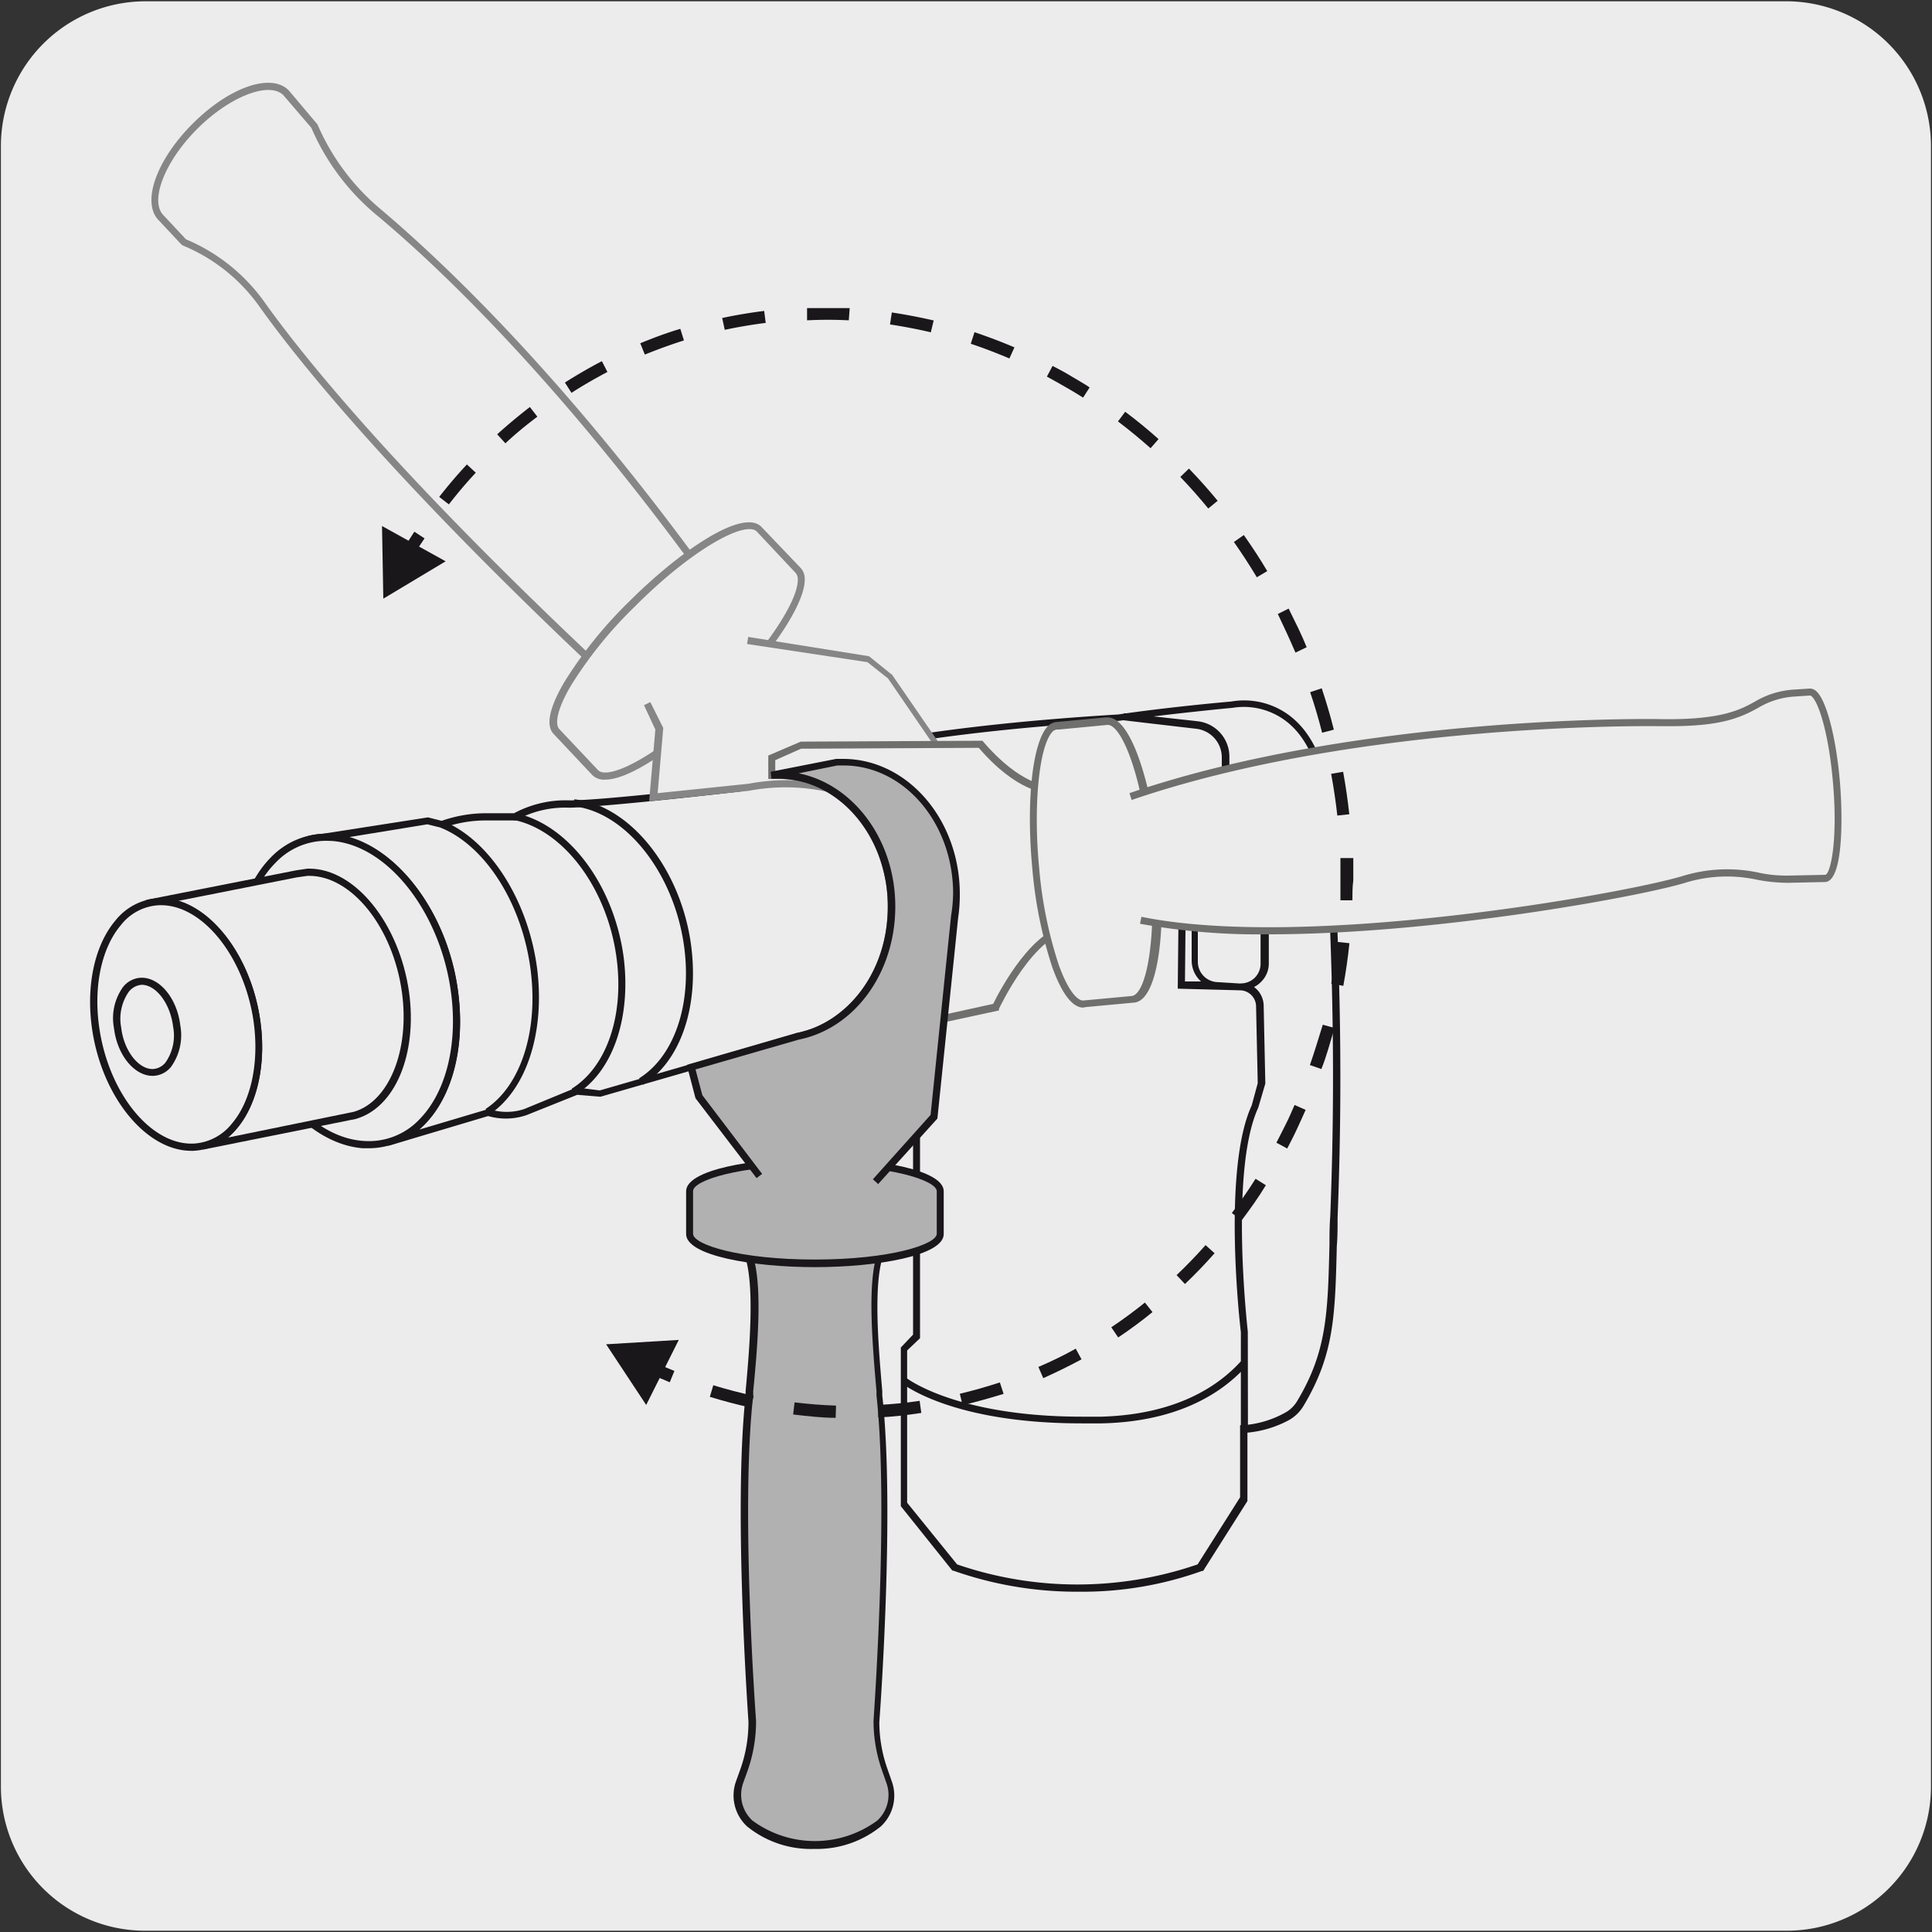 <svg viewBox="0 0 150 150" xmlns="http://www.w3.org/2000/svg"><rect x="0" y="0" width="150" height="150" fill="#333333" stroke="none"/><path d="m11.32.1h127.32a11.25 11.25 0 0 1 11.28 11.21v127.4a11.19 11.19 0 0 1 -11.2 11.19h-127.45a11.19 11.19 0 0 1 -11.2-11.19v-127.37a11.24 11.24 0 0 1 11.25-11.24z" fill="#edecec"/><path d="m30.06 88.7c3.59-1 5.87-5.47 5.3-11.13-.67-6.58-5-12.2-9.59-12.55a5.67 5.67 0 0 0 -1.9.17l9.32-1.46 1.1.28a10.19 10.19 0 0 1 3.33-.6h2.38a7.78 7.78 0 0 1 4.21-1c2.9-.05 13.28-1.25 13.28-1.25l2.47-1 5.71-1.16.38-.82s6.23-1.64 20.78-2.51c4.09-.6 8.74-1 8.74-1s6.56-1.53 7.54 8.2c.5 9.46.94 19 .44 31.6-.21 6.82 0 10.06-2.6 14.47a2.71 2.71 0 0 1 -1 1 7.92 7.92 0 0 1 -3.4 1v5.42l-3.39 5.35a28.66 28.66 0 0 1 -19 0l-3.94-4.92v-12l1-1v-26l-24.63 7.1-1.81-.22-4 1.64a4.58 4.58 0 0 1 -2.89.06z" fill="#edecec"/><path d="m83.8 123.58a28.77 28.77 0 0 1 -9.8-1.64h-.06l-4-5v-12.32l.95-1v-25.47l-24.27 7-1.8-.15-3.92 1.57a4.94 4.94 0 0 1 -3 .08l-7.41 2.21-.36.1-.13-.53.33-.09c3.31-1.11 5.31-5.55 4.77-10.74-.65-6.45-4.84-12-9.33-12.31a5.35 5.35 0 0 0 -.69 0l-1.15.18-.11-.53a5.9 5.9 0 0 1 1.2-.2l8.21-1.28 1.06.27a10.4 10.4 0 0 1 3.35-.59h2.27a8.45 8.45 0 0 1 4.29-1c2.76 0 12.54-1.17 13.22-1.25l2.43-1 5.65-1.14.37-.81.13.06c.06 0 6.42-1.66 20.83-2.53 4-.59 8.69-1 8.74-1a5.86 5.86 0 0 1 4.43 1c1.9 1.36 3 3.87 3.41 7.45.52 10.06.92 19.38.44 31.64 0 .76 0 1.48-.06 2.17-.13 5.45-.21 8.46-2.59 12.43a3.07 3.07 0 0 1 -1.08 1.07 8.4 8.4 0 0 1 -3.27 1v5.24.07l-3.44 5.43h-.09a27.48 27.48 0 0 1 -9.52 1.61zm-9.49-2.12a28.73 28.73 0 0 0 18.67 0l3.3-5.21v-5.6h.26a7.82 7.82 0 0 0 3.29-1 2.45 2.45 0 0 0 .88-.87c2.31-3.85 2.38-6.81 2.51-12.17 0-.68 0-1.41.06-2.17.48-12.24.08-21.54-.44-31.58-.34-3.4-1.41-5.77-3.17-7a5.42 5.42 0 0 0 -4-.9c-.08 0-4.72.45-8.76 1-13.28.8-19.68 2.25-20.63 2.48l-.38.83h-.14l-5.76 1.18-2.48 1c-.43.05-10.44 1.2-13.31 1.26a7.83 7.83 0 0 0 -4.06.93l-.07.06h-2.46a9.81 9.81 0 0 0 -3.23.58h-.08l-1.13-.28-6.12 1c4.24 1.18 8 6.48 8.57 12.57.45 4.37-.77 8.14-3.07 10.13l5.34-1.59h.08a4.36 4.36 0 0 0 2.71 0l4.05-1.67h.08l1.75.22 24.86-7.2v26.44l-1 .95v11.82z" fill="#1a171b"/><path d="m35.36 77.57c.67 6.58-2.54 11.64-7.17 11.29s-8.92-6-9.59-12.55 2.54-11.64 7.17-11.31 8.92 6 9.59 12.55" fill="#edecec"/><path d="m28.65 89.15h-.48c-4.75-.37-9.17-6.15-9.85-12.81-.4-4 .6-7.6 2.66-9.72a6 6 0 0 1 4.81-1.88c4.74.36 9.16 6.11 9.84 12.8.41 4-.59 7.6-2.65 9.72a6 6 0 0 1 -4.33 1.89zm-3.33-23.87a5.41 5.41 0 0 0 -3.94 1.72c-2 2-2.89 5.47-2.51 9.28.66 6.44 4.85 12 9.34 12.3a5.4 5.4 0 0 0 4.38-1.7c1.95-2 2.88-5.48 2.49-9.28-.65-6.45-4.84-12-9.34-12.31z" fill="#1a171b"/><path d="m23 67.84.88-.13c3.47-.1 6.86 4.09 7.58 9.36.64 4.73-1.09 8.72-4 9.55l-11.73 2.38c3-.66 4.88-4.74 4.22-9.62-.72-5.26-4.11-9.45-7.57-9.35l-1 .14z" fill="#edecec"/><path d="m15.78 89.25-.11-.54c2.92-.63 4.64-4.64 4-9.31-.69-5.06-3.9-9.12-7.18-9.12h-.11l-.93.13-.1-.54 11.65-2.3.88-.13h.12c3.58 0 7 4.26 7.76 9.59.66 4.82-1.09 9-4.16 9.85zm-1.92-19.31c3 .92 5.73 4.75 6.36 9.38.53 3.88-.52 7.33-2.53 9l9.78-2c2.73-.79 4.35-4.77 3.74-9.25-.69-5.07-3.9-9.07-7.21-9.07h-.11l-.85.12z" fill="#1a171b"/><path d="m20 79.36c.72 5.27-1.51 9.62-5 9.71s-6.88-4.07-7.59-9.35 1.5-9.61 5-9.71 6.82 4.09 7.59 9.35" fill="#edecec"/><path d="m14.86 89.35c-3.55 0-7-4.26-7.73-9.59-.45-3.32.24-6.41 1.83-8.29a4.6 4.6 0 0 1 3.41-1.74h.13c3.55 0 7 4.27 7.72 9.59.45 3.31-.23 6.41-1.82 8.29a4.62 4.62 0 0 1 -3.4 1.74zm-2.36-19.07h-.11a4 4 0 0 0 -3 1.54c-1.49 1.76-2.13 4.69-1.7 7.85.69 5.06 3.89 9.12 7.17 9.12h.14a4.09 4.09 0 0 0 3-1.55c1.49-1.75 2.12-4.69 1.7-7.85-.7-5.05-3.92-9.11-7.2-9.11z" fill="#1a171b"/><path d="m13.74 79.66c.27 2-.56 3.56-1.84 3.6s-2.54-1.52-2.81-3.47.56-3.56 1.84-3.6 2.54 1.51 2.81 3.47" fill="#edecec"/><path d="m11.85 83.53c-1.42 0-2.75-1.61-3-3.7a4.15 4.15 0 0 1 .71-3.21 1.89 1.89 0 0 1 1.4-.71h.04c1.42 0 2.75 1.61 3 3.71a4.21 4.21 0 0 1 -.72 3.21 1.87 1.87 0 0 1 -1.39.7zm-.85-7.07a1.4 1.4 0 0 0 -1 .54 3.66 3.66 0 0 0 -.59 2.78c.2 1.76 1.31 3.22 2.44 3.22a1.35 1.35 0 0 0 1-.51 3.65 3.65 0 0 0 .59-2.78c-.22-1.81-1.33-3.25-2.44-3.25z" fill="#1a171b"/><path d="m96.89 111h-.55v-4.49c-1.85 1.85-5.17 3.88-10.82 4h-1.55c-10 0-13.77-3-13.94-3.1l.35-.42s3.85 3 13.63 3h1.5c5.9-.17 9.14-2.43 10.83-4.3v-2.26c-.06-.48-1.46-12.62.84-17.6l.47-1.73-.13-6a1.26 1.26 0 0 0 -1.18-1.21l-4.9-.13.1-9.39a2.08 2.08 0 0 1 1.7-2l1.62-.37v-6.2a2.24 2.24 0 0 0 -2-2.22l-5.66-.66.06-.55 5.74.63a2.77 2.77 0 0 1 2.45 2.76v6.24h.82a2.31 2.31 0 0 1 2.24 2.32v7.46a2 2 0 0 1 -.64 1.49 1.82 1.82 0 0 1 -.51.36 1.82 1.82 0 0 1 .75 1.41l.13 6.09-.55 1.87c-2.25 4.89-.82 17.27-.81 17.39zm-.53-34.65a1.52 1.52 0 0 0 1.51-1.51v-7.49a1.76 1.76 0 0 0 -1.71-1.77h-1.06l-1.84.34a1.11 1.11 0 0 0 -.26.07v8.67a1.58 1.58 0 0 0 1.5 1.59l1.78.11zm-4.36-.15h1.25a2.18 2.18 0 0 1 -.73-1.61v-8.28a1.52 1.52 0 0 0 -.43 1zm-54 10.37-.3-.47c2.71-1.77 4.09-6 3.51-10.69-.62-5.15-3.48-9.73-7-11.15l.2-.51c3.66 1.49 6.66 6.26 7.31 11.59.58 4.93-.89 9.34-3.78 11.23zm6.67-1.57-.29-.47c2.7-1.67 4.07-5.62 3.5-10.07-.68-5.35-4-9.89-7.85-10.77h-.15l.12-.53h.15c4.09.94 7.56 5.66 8.28 11.23.57 4.7-.88 8.87-3.76 10.61zm5.24-.81-.29-.47c2.7-1.68 4.08-5.65 3.51-10.12-.74-5.74-4.51-10.55-8.59-11l.05-.54c4.33.43 8.32 5.45 9.08 11.43.6 4.76-.87 8.95-3.76 10.74z" fill="#1a171b"/><path d="m47.31 52.65c-16.29-15.27-23.81-24.6-27-29a14.05 14.05 0 0 0 -6-4.8l-1.77-1.89c-1.24-1.24-.08-4.42 2.6-7.1s5.86-3.86 7.09-2.64l2.17 2.55a17.79 17.79 0 0 0 5 6.65c4.56 3.8 13.72 12.37 25 27.87" fill="#edecec"/><path d="m47.12 52.85c-16.5-15.47-24-24.86-27-29.08a13.66 13.66 0 0 0 -5.9-4.7l-.12-.07-1.77-1.89c-1.36-1.36-.22-4.65 2.61-7.49s6.11-4 7.48-2.6l2.23 2.64a17.68 17.68 0 0 0 4.88 6.56c4.47 3.78 13.72 12.34 25.09 27.91l-.45.32c-11.33-15.52-20.52-24.09-25-27.81a18.12 18.12 0 0 1 -5-6.72l-2.17-2.53c-1.1-1.09-4.17.1-6.69 2.62s-3.72 5.6-2.61 6.71l1.74 1.86a14.24 14.24 0 0 1 6.09 4.87c3 4.21 10.49 13.57 27 29z" fill="#868686"/><path d="m46.25 60c1.12 1.12 5.54-1.49 9.88-5.83s7-8.77 5.84-9.89l-3-3.19c-1.16-1.09-5.59 1.49-9.97 5.83s-6.95 8.77-5.83 9.88z" fill="#edecec"/><path d="m47 60.53a1.3 1.3 0 0 1 -1-.34l-3-3.19c-.82-.82 0-2.67.83-4.07a33 33 0 0 1 5-6.21c3.9-3.9 8.82-7.27 10.27-5.83l3.05 3.19a1.28 1.28 0 0 1 .33.94c0 1.86-2.54 5.7-6.17 9.33-3.26 3.28-7.25 6.18-9.31 6.18zm-.56-.73c.87.84 5-1.32 9.5-5.84 3.48-3.48 6-7.24 6-8.94a.74.74 0 0 0 -.18-.55l-3-3.2c-.87-.88-5 1.33-9.49 5.84a32.31 32.31 0 0 0 -4.93 6.1c-1.18 2-1.24 3.07-.91 3.4z" fill="#868686"/><path d="m58.05 49.69 9.31 1.48 1.7 1.34 9.13 13.28-.27.92-4.44.45a15.43 15.43 0 0 0 -15.4-6l-7.38.77.46-5.31-.94-2" fill="#edecec"/><path d="m73.34 67.45-.09-.14a15.24 15.24 0 0 0 -15.12-5.91l-7.73.81.48-5.57-.88-1.89.49-.24 1 2v.07l-.43 5 7.06-.73a15.78 15.78 0 0 1 15.55 6l4.09-.41.19-.62-9-13.14-1.6-1.27-9.35-1.41.09-.55 9.38 1.5 1.8 1.45 9.21 13.39-.35 1.21z" fill="#868686"/><path d="m81.4 61.29s-2.24 0-5.25-3.5l-14 .07-2.24 1v1.31s7.66-.63 9.18 8.61c.78 7.34-3.87 10.94-7 11.65v1.11l15.18-3.34s2.9-6.18 6-6.12" fill="#edecec"/><path d="m61.77 81.87.06-1.68h.21c3.14-.71 7.54-4.32 6.8-11.35-1.46-8.87-8.57-8.39-8.89-8.36h-.3v-1.82l2.52-1.08 14.11-.07.08.1c2.87 3.34 5 3.4 5 3.4v.55c-.1 0-2.36 0-5.37-3.5l-13.8.07-2 .89v.84h.22c2.86 0 7.8 1.79 9 8.86.77 7.25-3.7 11-7 11.9v.55l14.7-3.23c.45-.91 3.14-6.16 6.17-6.16v.55c-2.89 0-5.69 5.91-5.72 6v.12z" fill="#6f6f6e"/><path d="m84.18 78c-1.51.15-3.18-4.57-3.75-10.53s.18-11.08 1.68-11.06l3.77-.41c1.5-.14 3.18 4.57 3.75 10.54s-.18 10.91-1.68 11z" fill="#edecec"/><path d="m84.11 78.23c-1.07 0-1.9-1.71-2.42-3.16a33.6 33.6 0 0 1 -1.54-7.63c-.49-5.18 0-9.69 1.15-11a1.08 1.08 0 0 1 .8-.39l3.74-.35h.16c1.9 0 3.45 5.51 4 10.79s0 11.17-1.94 11.35l-3.77.35zm-2-21.59a.56.56 0 0 0 -.43.21c-1 1.13-1.47 5.66-1 10.54a33 33 0 0 0 1.51 7.49c.74 2.07 1.46 2.8 1.9 2.8l3.77-.35c1.15-.11 2-4.55 1.44-10.75s-2.19-10.3-3.3-10.3l-3.77.36z" fill="#6f6f6e"/><path d="m87.79 61.83c18-6.17 41-5.74 41-5.74 4.78.12 6.29-.63 7.77-1.47a6.32 6.32 0 0 1 2.74-.82l1.22-.07c.82-.07 1.75 3.11 2.08 7.11s-.07 7.29-.89 7.35l-2.84.06a10.42 10.42 0 0 1 -2.49-.25 11.47 11.47 0 0 0 -5.68.28c-4.7 1.43-29.46 5.72-42.08 3.18" fill="#edecec"/><path d="m98.51 72.54a51.43 51.43 0 0 1 -10-.82l.11-.54c12.77 2.6 37.38-1.77 42-3.16a11.7 11.7 0 0 1 5.82-.29 10 10 0 0 0 2.25.25h.18l2.83-.06c.4 0 1-2.56.62-7.06-.31-3.76-1.09-6.31-1.67-6.8a.24.24 0 0 0 -.11-.06l-1.22.08a6.25 6.25 0 0 0 -2.63.77c-1.5.86-3 1.53-7 1.53h-.92c-.24 0-23.12-.36-40.91 5.73l-.17-.53c17.88-6.12 40.86-5.76 41.09-5.75 4.89.09 6.35-.72 7.63-1.45a6.72 6.72 0 0 1 2.86-.84l1.22-.08a.74.74 0 0 1 .51.19c.8.68 1.57 3.63 1.86 7.17.21 2.6.26 7.54-1.14 7.66l-2.85.06a12.43 12.43 0 0 1 -2.56-.26 11 11 0 0 0 -5.54.28c-3.56 1.07-19.37 3.98-32.26 3.98z" fill="#6f6f6e"/><path d="m68.7 137.38a11.27 11.27 0 0 1 -.63-3.72s1.21-16.35.22-25.31c-.38-4.35-1.09-11.6 1.15-12.35h-12.44c2.24.71 1.53 8 1.15 12.31-1 9 .22 25.31.22 25.31a11.53 11.53 0 0 1 -.63 3.72l-.36 1a3 3 0 0 0 .78 3.2 8.42 8.42 0 0 0 10.09 0 3 3 0 0 0 .77-3.2z" fill="#b1b1b1"/><path d="m63.23 143.55a7.87 7.87 0 0 1 -5.23-1.75 3.27 3.27 0 0 1 -.86-3.49l.36-1a10.94 10.94 0 0 0 .61-3.63c0-.15-1.19-16.46-.22-25.34v-.33c.35-3.86 1-11.06-1-11.69l-1.7-.53h16l-1.69.53c-2 .63-1.33 7.83-1 11.69v.33c1 8.88-.21 25.19-.23 25.36a11 11 0 0 0 .62 3.61l.35 1a3.26 3.26 0 0 1 -.85 3.49 7.9 7.9 0 0 1 -5.16 1.75zm-5.35-47.23c1.36 1.68 1.12 6.48.6 11.68v.33c-1 8.84.21 25.1.22 25.27a11.53 11.53 0 0 1 -.64 3.83l-.36 1a2.73 2.73 0 0 0 .71 2.91 8.17 8.17 0 0 0 9.71 0 2.71 2.71 0 0 0 .7-2.91l-.35-1a11.6 11.6 0 0 1 -.65-3.81c0-.19 1.2-16.45.23-25.28v-.34c-.47-5.24-.76-10.06.6-11.72z" fill="#1a171b"/><path d="m53.53 92.49c0-1.27 4.36-2.3 9.74-2.3s9.74 1 9.74 2.3v3.32c0 1.27-4.36 2.3-9.74 2.3s-9.74-1-9.74-2.3z" fill="#b1b1b1"/><path d="m63.27 98.38c-4.85 0-10-.9-10-2.57v-3.32c0-1.67 5.16-2.57 10-2.57s10 .9 10 2.57v3.32c.01 1.67-5.15 2.57-10 2.57zm0-7.91c-5.86 0-9.46 1.18-9.46 2v3.32c0 .84 3.6 2 9.46 2s9.46-1.18 9.46-2v-3.3c0-.84-3.6-2.02-9.46-2.02z" fill="#1a171b"/><path d="m68 91.74 4.53-5 1.6-15.54a11.92 11.92 0 0 0 .14-1.8c0-5.65-3.93-10.22-8.79-10.22h-.48l-5.08 1h.49c4.85 0 8.79 4.58 8.79 10.22 0 5-3.15 9.24-7.29 10.07l-8.27 2.4.62 2.34 4.67 6.15" fill="#b1b1b1"/><g fill="#1a171b"><path d="m68.18 91.93-.41-.37 4.48-5 1.59-15.45a11.53 11.53 0 0 0 .16-1.73c0-5.49-3.82-9.95-8.51-9.95h-.48l-3 .61c4.26.86 7.5 5.17 7.5 10.34s-3.16 9.47-7.51 10.34l-8 2.31.53 2 4.64 6.11-.43.33-4.74-6.2-.68-2.59.26-.08 8.26-2.4c4.12-.82 7.09-4.94 7.09-9.8 0-5.48-3.82-9.94-8.51-9.94h-.52l-.06-.54 5.08-1h.53c5 0 9.07 4.71 9.07 10.5a12.26 12.26 0 0 1 -.13 1.84l-1.61 15.58-.06.07z"/><path d="m34.85 39.16-.75-.58c.68-.87 1.4-1.72 2.15-2.52l.69.64c-.73.78-1.43 1.61-2.09 2.46zm4.39-4.74-.64-.7c.81-.73 1.67-1.45 2.54-2.12l.58.75c-.86.65-1.72 1.35-2.48 2.07zm5.13-3.92-.51-.8c.93-.59 1.89-1.15 2.87-1.66l.43.84c-.95.5-1.89 1.04-2.79 1.62zm34-2.67c-1-.42-2-.81-3-1.14l.29-.9c1 .34 2.08.74 3.1 1.18zm-28.31-.31-.35-.87c1-.41 2-.79 3.11-1.12l.28.9c-1 .32-2.03.69-3.01 1.09zm22.21-1.72c-1.06-.25-2.13-.45-3.17-.61l.14-.93c1.06.16 2.16.37 3.25.62zm-16-.19-.2-.92c1.06-.23 2.16-.41 3.26-.55l.12.93c-1.09.14-2.16.32-3.19.54zm9.63-.74a31.91 31.91 0 0 0 -3.24 0v-.95h3.31z"/><path d="m102.59 83-.89-.31c.35-1 .67-2.07 1-3.13l.91.25c-.34 1.11-.61 2.19-1.02 3.19zm1.7-6.46-.93-.17c.2-1.06.36-2.15.47-3.24l.94.1c-.12 1.15-.28 2.26-.48 3.34zm.72-6.64h-.94c0-.53 0-1.05 0-1.58s0-1.14 0-1.7h1q0 .87 0 1.74c-.07.49-.07 1.03-.07 1.57zm-1.18-6.58c-.12-1.07-.28-2.16-.48-3.24l.93-.16c.2 1.09.36 2.2.48 3.3zm-1.18-6.43c-.27-1.06-.58-2.12-.93-3.15l.9-.3c.35 1.06.67 2.13.94 3.21zm-2.07-6.22c-.43-1-.89-2-1.37-3l.84-.42c.49 1 1 2 1.4 3zm-3-5.85c-.55-.92-1.15-1.84-1.78-2.74l.77-.54c.64.91 1.26 1.85 1.82 2.8zm-3.77-5.34c-.69-.84-1.42-1.67-2.17-2.45l.67-.65c.77.8 1.52 1.64 2.23 2.5zm-4.48-4.68c-.81-.72-1.66-1.42-2.53-2.08l.56-.75c.9.67 1.77 1.39 2.59 2.12z"/><path d="m64.88 110.08c-1.07 0-2.18-.13-3.3-.26l.11-.94c1.1.13 2.18.22 3.22.25zm3.31 0v-1c1.09-.06 2.17-.16 3.21-.32l.13.94c-1.11.17-2.22.3-3.34.35zm-9.88-.79c-1.07-.23-2.15-.52-3.2-.84l.27-.9c1 .31 2.09.59 3.13.82zm16.43-.16-.22-.92c1.06-.25 2.1-.55 3.11-.88l.29.89c-1.02.31-2.1.62-3.18.88zm6.26-2.13-.38-.87c1-.43 2-.91 2.9-1.42l.45.83c-.97.52-1.97 1.01-2.97 1.46zm5.81-3.17-.53-.78c.9-.6 1.78-1.25 2.61-1.92l.59.74c-.84.69-1.74 1.35-2.65 1.96zm5.19-4.14-.65-.69c.78-.74 1.54-1.53 2.25-2.33l.7.63c-.73.83-1.5 1.63-2.3 2.39zm4.4-4.94-.76-.57c.65-.86 1.27-1.75 1.84-2.66l.8.5c-.59.98-1.22 1.85-1.88 2.73z"/><path d="m52 107.32c-.51-.21-1-.43-1.52-.66l.39-.86c.49.23 1 .44 1.49.64zm47.94-18.15-.84-.45c.25-.47.5-1 .73-1.44s.46-1 .68-1.49l.86.38c-.22.5-.45 1-.69 1.52s-.49.99-.74 1.48zm-67.85-46-.8-.49c.28-.47.58-.94.88-1.4l.79.52c-.3.43-.59.89-.87 1.35zm52-12.3c-.46-.29-.92-.57-1.4-.84s-.94-.54-1.41-.79l.44-.83c.49.25 1 .52 1.45.8s1 .57 1.43.87z"/><path d="m34.6 43.58-4.84 2.9-.1-5.64z"/><path d="m52.7 104.03-5.64.34 3.11 4.71z"/></g></svg>
